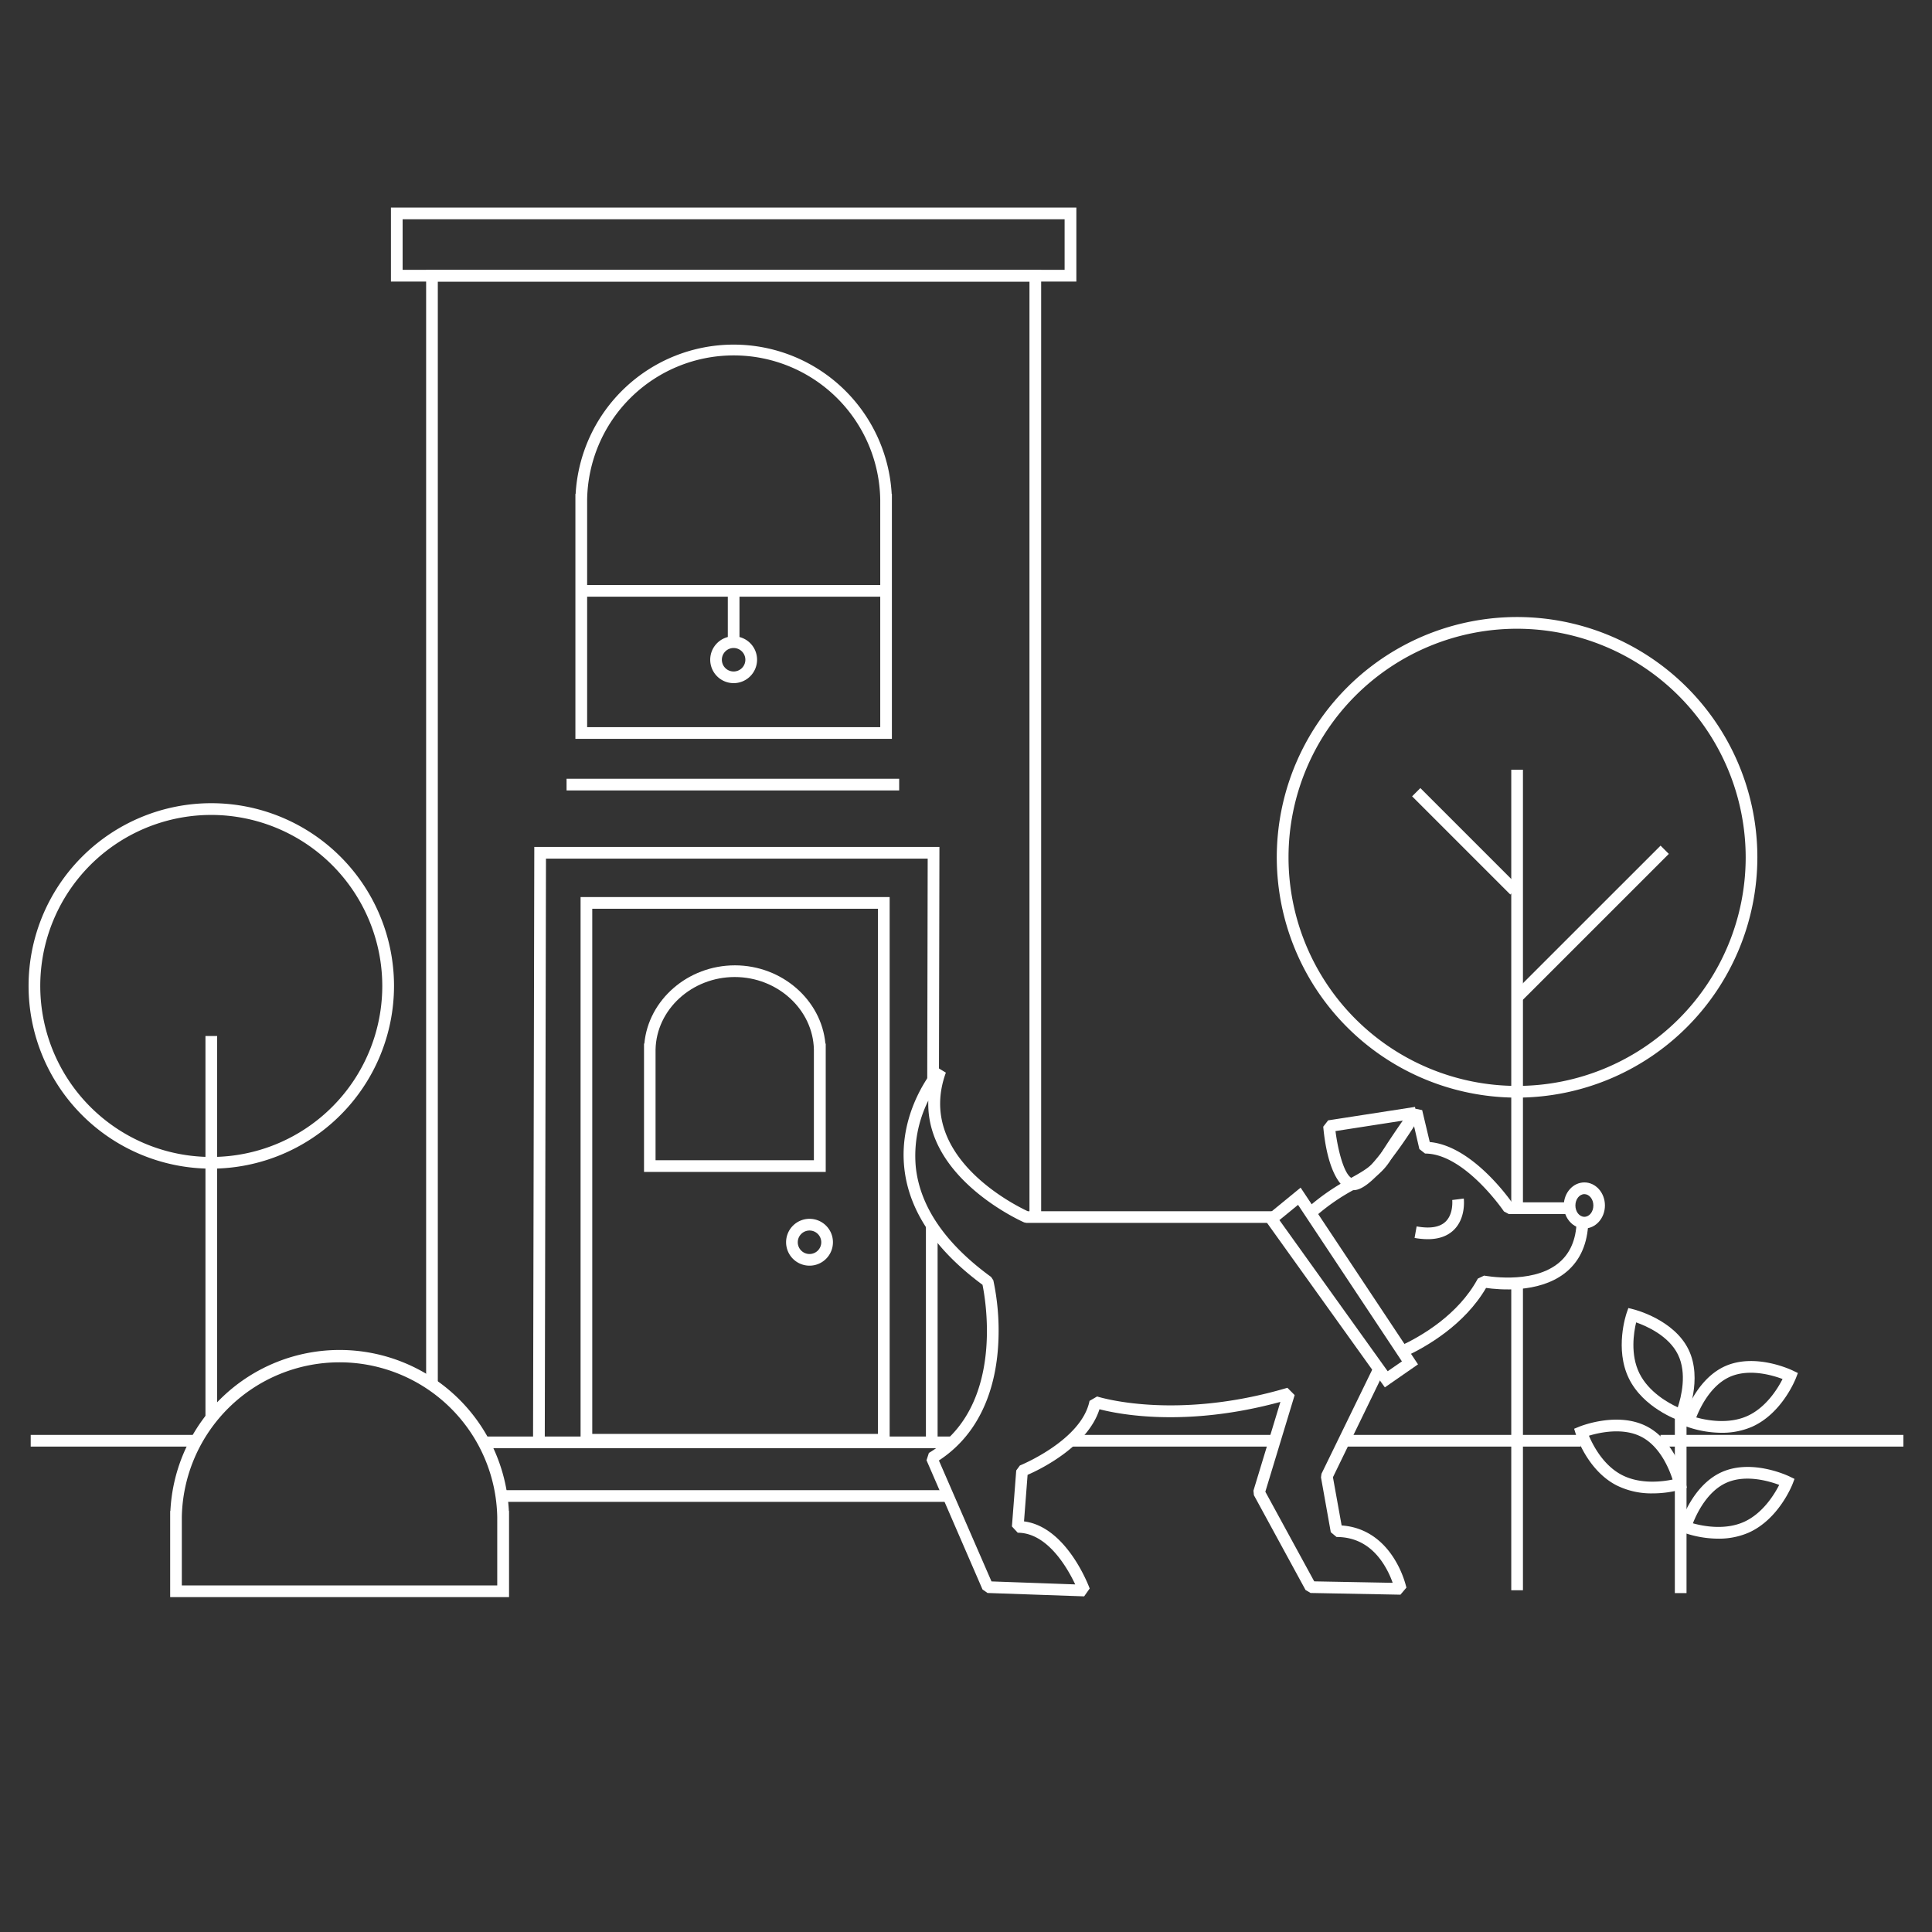 <svg id="Layer_1" data-name="Layer 1" xmlns="http://www.w3.org/2000/svg" viewBox="0 0 644.98 644.98"><rect x="0" y="0" width="644.98" height="644.98" fill="#333333" stroke="none"/><defs><style>.cls-1{fill:#fff;}</style></defs><title>MyNiche-Website-StandardizedIllustrations</title><path class="cls-1" d="M506.47,366.43a80.22,80.22,0,1,1,80.21-80.22A80.32,80.32,0,0,1,506.47,366.43Zm0-156.53a76.31,76.31,0,1,0,76.31,76.31A76.4,76.4,0,0,0,506.47,209.9Z"/><rect class="cls-1" x="504.52" y="256.96" width="3.9" height="146.46"/><rect class="cls-1" x="504.52" y="427.65" width="3.9" height="103.24"/><rect class="cls-1" x="495.87" y="306.54" width="70.15" height="3.9" transform="translate(-62.66 465.68) rotate(-44.99)"/><rect class="cls-1" x="487.24" y="257.68" width="3.9" height="46.37" transform="translate(-55.32 428.17) rotate(-45)"/><rect class="cls-1" x="559.13" y="473.45" width="3.9" height="58.39"/><path class="cls-1" d="M562.29,474.82l-1.7-.58c-.48-.17-12-4.22-16.8-14.05s-.93-21.33-.77-21.82l.59-1.69,1.73.43c.55.14,13.47,3.46,18.34,13.38h0c4.86,9.92-.44,22.17-.66,22.69Zm-16.08-33.35c-.8,3.36-2,10.75,1.09,17s9.65,9.91,12.81,11.35c1.15-3.47,3.14-11.33.06-17.61h0C557.09,445.93,549.66,442.68,546.21,441.47Z"/><path class="cls-1" d="M551.7,498.55a26,26,0,0,1-12.13-2.73c-9.71-5.07-13.38-16.65-13.53-17.14l-.53-1.7,1.66-.68c.52-.21,12.91-5.18,22.69-.06h0c9.79,5.13,12.77,18.14,12.89,18.69l.38,1.75-1.71.53A35.66,35.66,0,0,1,551.7,498.55ZM530.45,479.3c1.34,3.18,4.75,9.83,10.93,13.07s13.63,2.27,17,1.56c-1.12-3.48-4.16-11-10.36-14.23h0C541.86,476.46,533.94,478.24,530.45,479.3Z"/><path class="cls-1" d="M573.64,513.67a35.35,35.35,0,0,1-11.7-2.06l-1.67-.65.5-1.71c.16-.54,4-13.34,14.05-17.82h0c10.1-4.49,22.14,1.26,22.65,1.51l1.61.78-.64,1.68c-.19.48-4.67,11.81-14.67,16.26A24.93,24.93,0,0,1,573.64,513.67Zm-8.48-5.13c3.32.93,10.66,2.38,17-.45s10.24-9.27,11.81-12.37c-3.43-1.29-11.2-3.57-17.59-.73h0C570,497.83,566.5,505.14,565.16,508.54Z"/><path class="cls-1" d="M574.77,478.32a35.44,35.44,0,0,1-11.71-2.06l-1.66-.65.49-1.71c.16-.55,4-13.34,14.06-17.83h0c10.09-4.48,22.14,1.27,22.64,1.52l1.62.78-.65,1.68c-.19.48-4.66,11.81-14.66,16.26A25,25,0,0,1,574.77,478.32Zm-8.49-5.13c3.33.93,10.66,2.38,17-.45s10.25-9.27,11.81-12.37c-3.43-1.29-11.2-3.57-17.59-.73h0C571.14,462.48,567.62,469.79,566.28,473.19Z"/><path class="cls-1" d="M469.2,452.85l-1.65-3.54c6.83-3.18,19.27-10.32,25.81-22.46l2.1-1c.15,0,15.48,3,24.42-3.85,3.83-2.92,6-7.3,6.4-13l3.89.29c-.5,6.9-3.17,12.24-7.93,15.87-8.73,6.64-21.82,5.42-26.13,4.8C488.89,442.31,476.24,449.58,469.2,452.85Z"/><path class="cls-1" d="M361.93,532.93l-32.26-1.13L328,530.62l-18.69-43.13.79-2.44a37.7,37.7,0,0,0,6.62-5.05C334.13,463.23,329,433.76,328,428.91c-15.75-11.62-24.53-24.68-26.09-38.82-2.14-19.36,10-33.46,10.56-34l3.3,2c-10.19,28,23.5,44.49,27.34,46.26h82.06v3.9H342.68l-.77-.16c-.37-.16-32.93-14.46-32-40.67a41.16,41.16,0,0,0-4.16,22.38c1.48,13.16,9.92,25.44,25.11,36.49l.75,1.12a80.2,80.2,0,0,1,1.7,20.13c-.58,14.91-5.41,27.14-14,35.36a40.53,40.53,0,0,1-5.87,4.67L331,527.94l27.95,1c-2.58-5.47-9.28-17.25-19.18-17.25l-1.95-2.1,1.44-18.69,1.22-1.66c.2-.08,20.62-8.41,23.25-21.57l2.53-1.47c.25.08,25.83,8.27,63.53-2.9l2.42,2.44L422.42,498l16.32,29.92,26.19.49a29.79,29.79,0,0,0-3.28-6.64c-3.83-5.75-9-8.66-15.46-8.66l-1.92-1.6L441,493.22l.16-1.2,17.33-35.57,3.5,1.71-17,35,2.9,16.1c7,.48,12.91,4.07,17.13,10.45a33.43,33.43,0,0,1,4.5,10.3l-2,2.36-30-.57-1.68-1L418.6,499.15l-.15-1.5,9-29.64c-31.47,8.56-53.78,4.17-60.4,2.45-3.9,12.25-19.56,20-24,21.9l-1.19,15.54c14.19,1.81,21.6,21.53,21.92,22.41Z"/><path class="cls-1" d="M439,406.24l-2.6-2.92a73.23,73.23,0,0,1,14.5-10c4.35-2.42,7.49-4.17,9.93-8,5.46-8.63,10.44-15.36,10.49-15.43l3.46.71,2.53,10.66c13,1.16,24.65,16.27,27.42,20.13H523.2v3.91H503.7l-1.62-.87c-.13-.19-13.18-19.33-26.34-19.33l-1.9-1.5L472,375.66c-1.94,2.76-4.81,6.95-7.84,11.74s-6.85,6.85-11.34,9.35A68.73,68.73,0,0,0,439,406.24Z"/><path class="cls-1" d="M462.32,463.16l-40.5-56.54,12.38-10.14,39.19,59Zm-35.2-55.84,36.14,50.45,4.76-3.28-34.68-52.26Z"/><path class="cls-1" d="M476.64,413.69a25.08,25.08,0,0,1-4.4-.42l.69-3.85c4.44.81,7.68.29,9.63-1.56,2.74-2.59,2.25-7.21,2.25-7.25l3.87-.49c0,.27.77,6.6-3.44,10.58C483.14,412.69,480.25,413.69,476.64,413.69Z"/><path class="cls-1" d="M528.93,410.12c-3.79,0-6.87-3.45-6.87-7.69s3.08-7.69,6.87-7.69,6.86,3.45,6.86,7.69S532.71,410.12,528.93,410.12Zm0-11.47c-1.64,0-3,1.7-3,3.78s1.32,3.79,3,3.79,3-1.7,3-3.79S530.56,398.65,528.93,398.65Z"/><path class="cls-1" d="M451.76,397.33a5.13,5.13,0,0,1-2.94-.94c-.92-.63-5.62-4.58-7.07-20.26l1.64-2.11,29-4.49.21,1.35,1.94,1.16c-1.39,2.34-13.79,22.91-21.33,25.08A5.31,5.31,0,0,1,451.76,397.33Zm-5.92-19.73c.76,6,2.67,13.85,5.19,15.57a1.19,1.19,0,0,0,1.11.2c3.89-1.12,11.38-11.21,16.58-19.32Z"/><polygon class="cls-1" points="146.16 462.55 142.26 462.55 142.26 90.09 347.58 90.09 347.58 406 343.68 406 343.68 93.99 146.16 93.99 146.16 462.55"/><path class="cls-1" d="M297.76,246.65H192.09V168.36c0-.17,0-.34,0-.51s0-.35,0-.52v-2.44h.08a52.84,52.84,0,0,1,105.51,0h.07v2.44c0,.17,0,.34,0,.52s0,.34,0,.51v78.29ZM196,242.75h97.86V168.23c0-.09,0-.18,0-.27l0-1.08a48.93,48.93,0,0,0-97.85,0l0,1.15a1.34,1.34,0,0,1,0,.2v74.52Z"/><rect class="cls-1" x="189.14" y="259.98" width="111.04" height="3.9"/><polygon class="cls-1" points="181.87 481.66 177.96 481.66 177.96 478.75 178.37 282.75 313.62 282.75 313.46 360.25 309.55 360.24 309.7 286.65 182.27 286.65 181.87 478.76 181.87 481.66"/><rect class="cls-1" x="193.97" y="195.3" width="101.9" height="3.9"/><path class="cls-1" d="M244.92,228.06a7.82,7.82,0,1,1,7.82-7.82A7.82,7.82,0,0,1,244.92,228.06Zm0-11.73a3.92,3.92,0,1,0,3.91,3.91A3.92,3.92,0,0,0,244.92,216.33Z"/><rect class="cls-1" x="242.97" y="196.85" width="3.9" height="17.53"/><path class="cls-1" d="M297,482.6H193.82V299.48H297Zm-99.28-3.9H293.1V303.38H197.72Z"/><rect class="cls-1" x="161.74" y="479.57" width="156.14" height="3.9"/><rect class="cls-1" x="167.86" y="497.48" width="148.92" height="3.9"/><path class="cls-1" d="M359.33,94H130.51V69.29H359.33ZM134.41,90.08h221V73.2h-221Z"/><path class="cls-1" d="M275.61,391.24H215V348.39h.11c1.35-14.57,14.5-26.12,30.22-26.12s28.87,11.55,30.22,26.12h.11v42.85Zm-56.76-3.91h52.86V350.39c-.28-13.36-12.13-24.22-26.43-24.22S219.13,337,218.85,350.39v36.94Z"/><path class="cls-1" d="M270.26,422.53a7.82,7.82,0,1,1,7.81-7.81A7.82,7.82,0,0,1,270.26,422.53Zm0-11.73a3.92,3.92,0,1,0,3.91,3.92A3.92,3.92,0,0,0,270.26,410.8Z"/><path class="cls-1" d="M169.93,533.19H56.81V508c0-.18,0-.36,0-.55s0-.36,0-.54v-2.48h.07a56.57,56.57,0,0,1,113,0h.06l0,2.48c0,.18,0,.36,0,.54s0,.37,0,.55v25.18ZM60.71,529.28H166V507.87a2.81,2.81,0,0,1,0-.29l0-1.15a52.66,52.66,0,0,0-105.3,0l0,1.23v21.62Z"/><path class="cls-1" d="M70.54,390.14a61,61,0,1,1,61-61A61.06,61.06,0,0,1,70.54,390.14Zm0-118.08a57.09,57.09,0,1,0,57.08,57.09A57.15,57.15,0,0,0,70.54,272.06Z"/><rect class="cls-1" x="68.59" y="345.86" width="3.9" height="127.23"/><rect class="cls-1" x="10.25" y="479.03" width="56.17" height="3.9"/><rect class="cls-1" x="357.98" y="479.03" width="67.05" height="3.9"/><rect class="cls-1" x="448.72" y="479.03" width="78.99" height="3.9"/><rect class="cls-1" x="554.34" y="479.03" width="81.09" height="3.9"/><rect class="cls-1" x="309.11" y="408.8" width="3.9" height="72.47"/></svg>